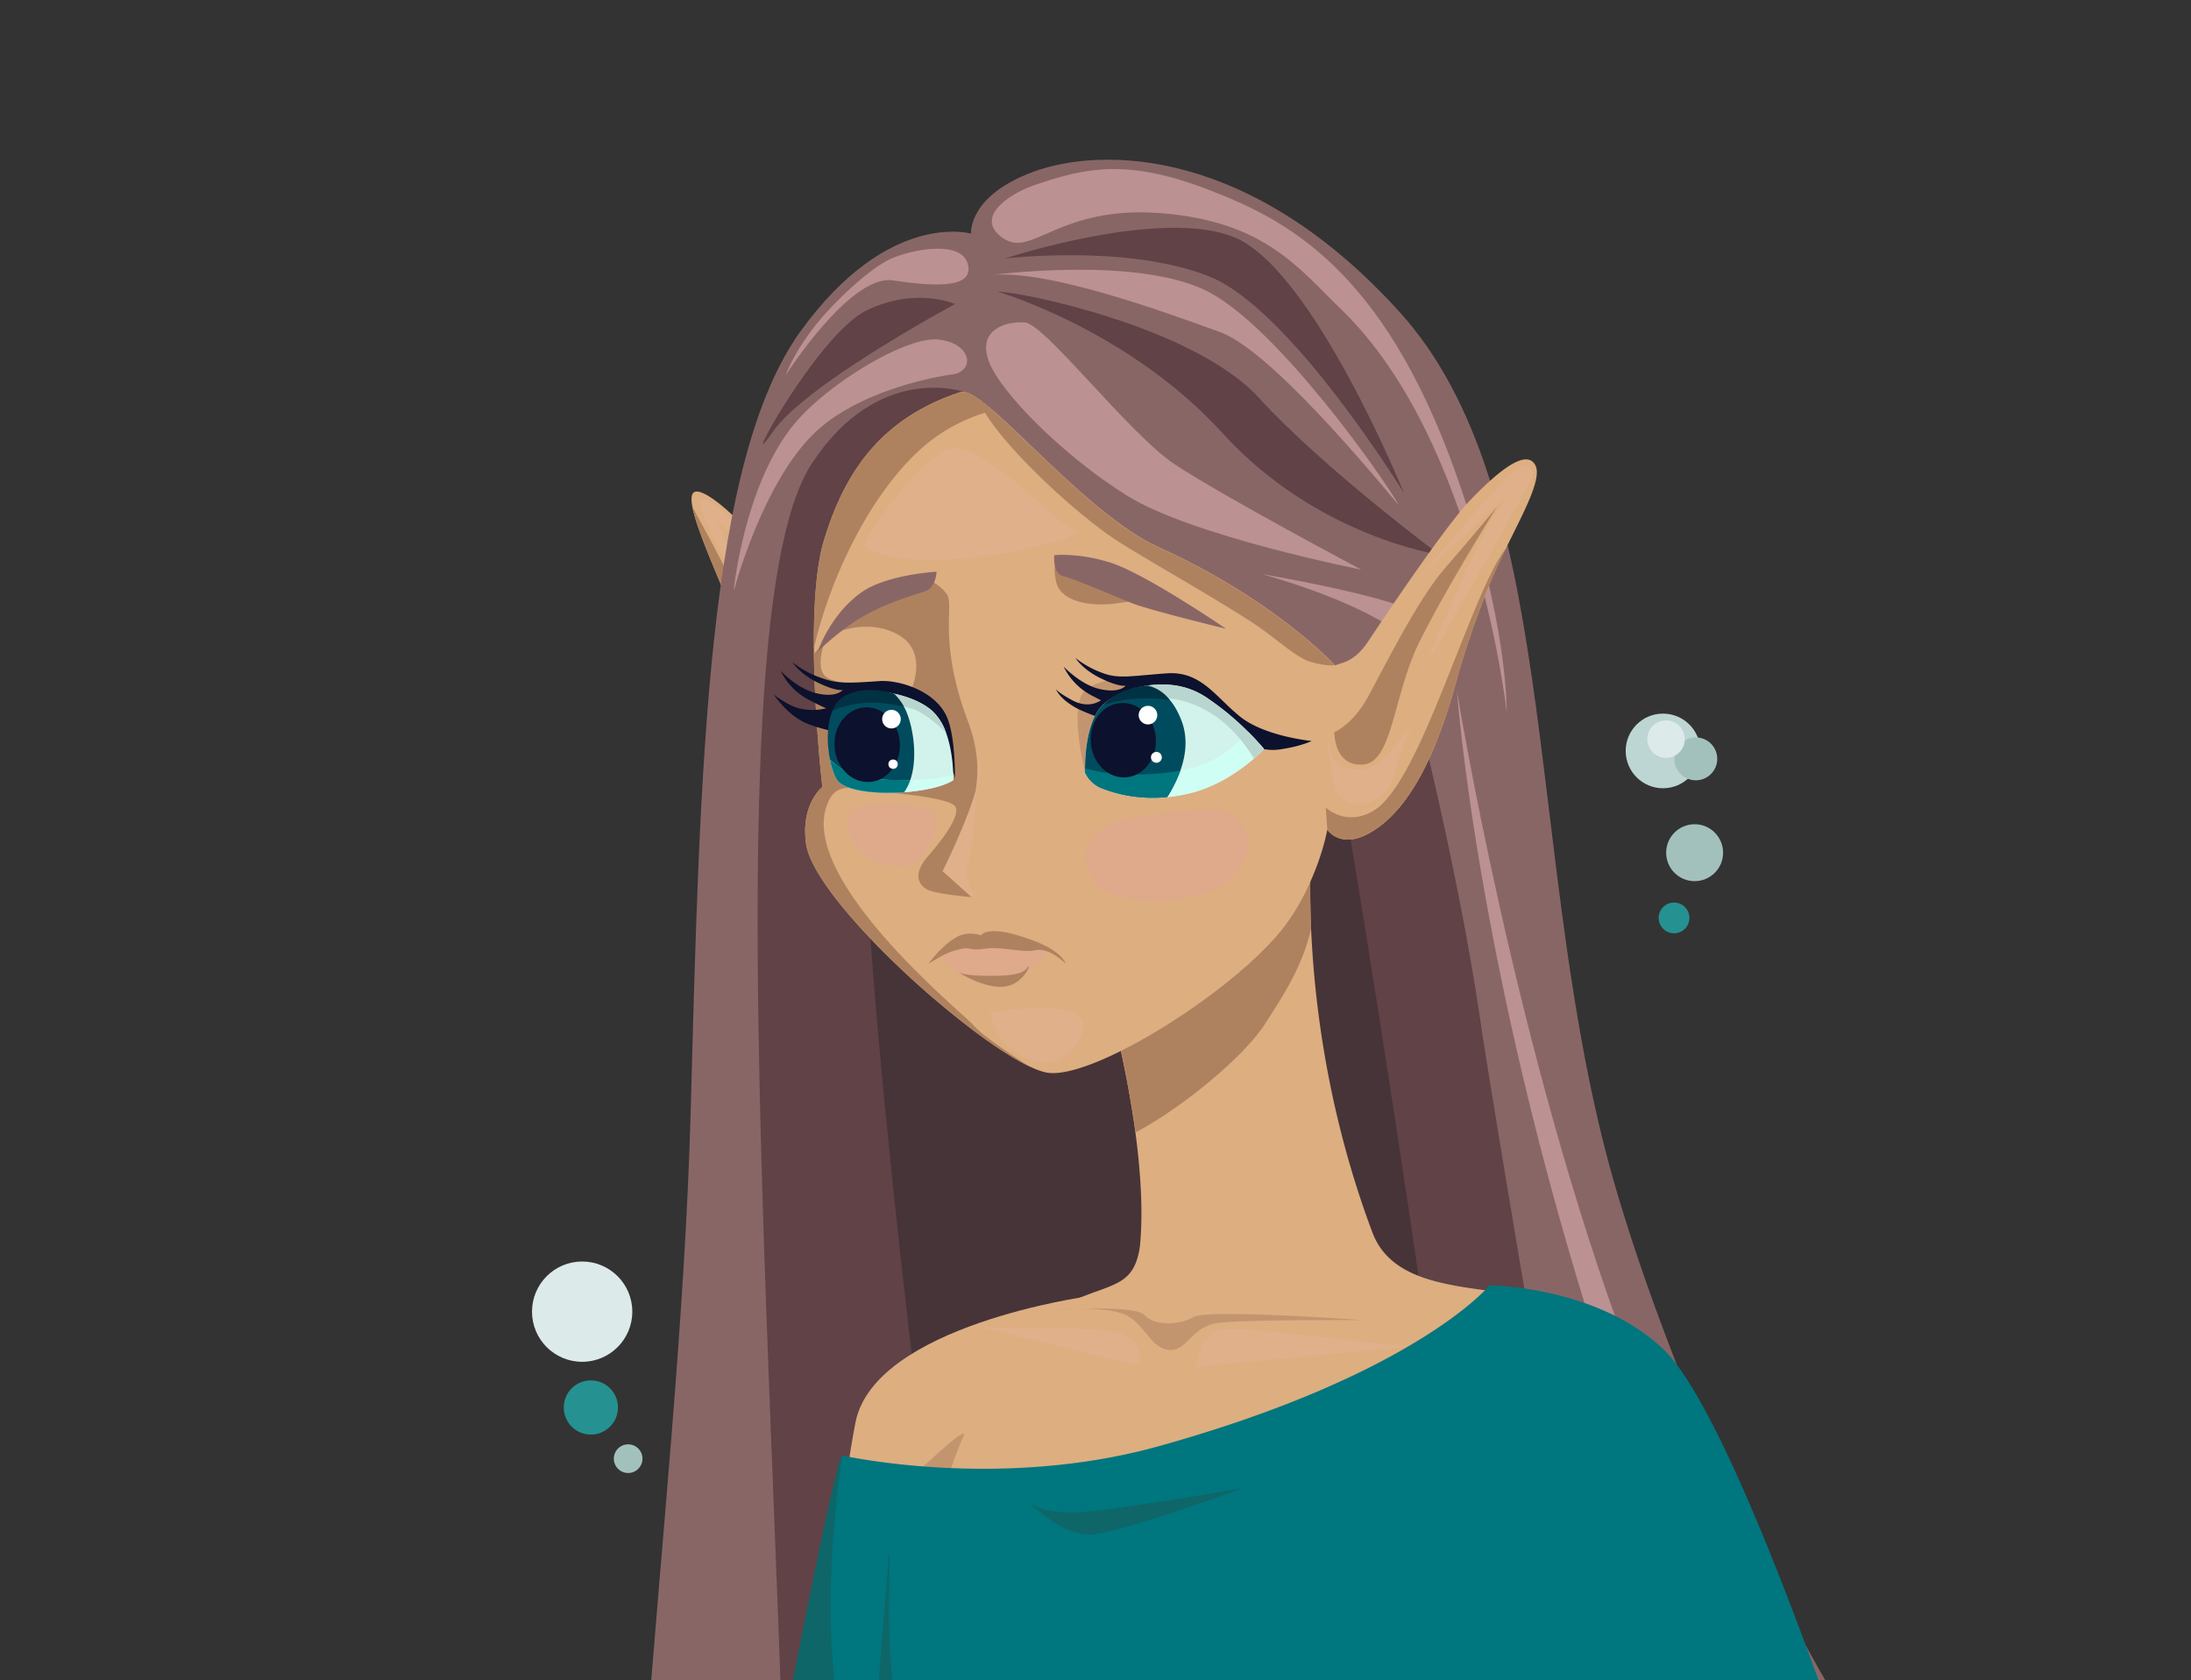 <?xml version="1.0" encoding="UTF-8"?> <svg xmlns="http://www.w3.org/2000/svg" viewBox="0 0 1180 905"><rect x="0" y="0" width="1180" height="905" fill="#333333" stroke="none"/> <defs> <style>.cls-1{fill:#bdd6d3;}.cls-2{fill:#a3c1bc;}.cls-3{fill:#dceae9;}.cls-4{fill:#269191;}.cls-5{fill:#ddae80;}.cls-6{fill:#af825f;}.cls-7{fill:#dfb08a;}.cls-8{fill:#896666;}.cls-9{fill:#604247;}.cls-10{fill:#bc9191;}.cls-11{fill:#473438;}.cls-12{fill:#c3956f;}.cls-13{fill:#0c112d;}.cls-14{fill:#d2f3ec;}.cls-15{fill:#cffff4;}.cls-16{fill:#004c5e;}.cls-17{fill:#00767f;}.cls-18{fill:#fff;}.cls-19{fill:#b8d6cf;}.cls-20{fill:#003244;}.cls-21{fill:#dfa98b;}.cls-22{fill:#0e6668;}</style> </defs> <g id="Комп_Адикт" data-name="Комп Адикт"> <circle class="cls-1" cx="895.64" cy="404.44" r="20.1"></circle> <circle class="cls-2" cx="913.3" cy="408.71" r="11.55"></circle> <circle class="cls-3" cx="897.29" cy="398.09" r="10.09"></circle> <circle class="cls-3" cx="313.53" cy="706.44" r="27.01"></circle> <circle class="cls-2" cx="912.67" cy="459.25" r="15.33"></circle> <circle class="cls-4" cx="318.22" cy="758.05" r="14.6"></circle> <circle class="cls-4" cx="901.58" cy="494.37" r="8.28"></circle> <circle class="cls-2" cx="338.3" cy="785.62" r="7.72"></circle> </g> <g id="Грусть"> <g id="П_Ухо"> <path class="cls-5" d="M463.33,438.3c-3.06,13.35-6,23.82-6,23.82s-29.27-4.18-37.63-30.93S403,351.76,393.78,328.35c-6.8-17.32-18.64-42.89-20.95-55.69-.82-4.5-.45-7.42,1.72-7.86,8.36-1.67,37.42,28.35,47.24,44.73,16.31,27.18,28,74,43.06,73.16C474.47,382.16,468.73,414.71,463.33,438.3Z"></path> <path class="cls-6" d="M453.56,414.05s-17.13,20.63-22.47-13.23c-5.95-37.78-35.22-105.5-38.56-110.52s18.39,23.41,32.61,56.86c8.64,20.33,20.06,56.85,28.42,55.18S453.56,414.05,453.56,414.05Z"></path> <path class="cls-6" d="M463.33,438.3c-3.06,13.35-6,23.82-6,23.82s-29.27-4.18-37.63-30.93S403,351.76,393.78,328.35c-6.8-17.32-18.64-42.89-20.95-55.69,6.71,13.51,23,39.38,31,66.56,7.81,26.63,21.3,97.4,34.67,104.09C447.21,447.66,457.32,442.46,463.33,438.3Z"></path> <path class="cls-7" d="M412.59,354.68S395,311.21,390.86,302.85c-4.05-8.09-16.75-32.33-13.38-33.45,7.52-2.51,25.92,19.23,30.1,25.08s15.05,30.1,15.05,30.1S411.76,307,405.07,299.5c-6.33-7.12-17.56-18.39-18.39-18.39s10,22.57,13.37,34.28S412.59,354.68,412.59,354.68Z"></path> </g> <g id="Волосы"> <path class="cls-8" d="M904.51,891.1c59,147.56,193.64,274.72,193.64,274.72l-6.68,14.44-28.35,61.27L1050.86,1268s-100.87-79.68-79.34-40.93c62.6,112.68,113.33,107.27,113.33,107.27L1060,1387.14l-25.23,53.65-1.73,3.68s-27.56,5.22-110.27-122.26q-1.26-1.93-2.53-3.92c-53.72-83.45-148.65-338.23-148.65-338.23s-6.23,30.61,29.41,168.08c19.41,74.86,73.42,157.72,118.61,217.67,37.79,50.14,69.4,84.27,69.4,84.27l-71,123.16s-1.68,5.63-21.31-20c-11-14.33-27.59-38.42-52.68-78.76-73-117.4-141-342.67-121.85-231.15,28.34,164.8,161.07,312.21,161.07,312.21l-38.24,98.68-7.17,18.5S411.19,1296.21,357,1181c-38.49-81.83,8.93-357,15-583,5-186,8.75-349.85,59.17-419.61C478.59,112.78,523,125.84,523,125.84s-2-20.27,33.69-33.38C593.49,79,673.46,79.13,754,168.29c85.43,94.57,67.7,283.57,110.45,450.71,19.81,77.42,69.53,201.41,119,286.66,57.38,98.81,113.89,153.77,113.89,153.77l-10.45,17.85-11.4,19.45-7.33,12.52s-74.09-64.36-138.82-186.37c-50.54-95.26-76.85-199.11-76.85-199.11S845.36,743.09,904.51,891.1Z"></path> <path class="cls-9" d="M519,211s-46.16-16.13-82,39c-68.07,104.69,9,771-19,969-9.67,68.35,214.81,8.19,214.81,8.19L623,517.36Z"></path> <path class="cls-9" d="M922.81,1322.21q-1.26-1.93-2.53-3.92c-53.72-83.45-45.82-12.43-.63,47.52-5.14,61.2-13.56,130.32-22.88,187.46-11-14.33-27.59-38.42-52.68-78.76-73-117.4-141-342.67-121.85-231.15,28.34,164.8,161.07,312.21,161.07,312.21l-38.24,98.68c-58.09-82.87-194.08-427-194.08-427l30.53-235.45-41-511.75,57.9-94.59,59.48-24.29S784.18,460.78,797,547.88c8.21,55.69,48.38,293.48,81.34,470.09-19.42-42.15-32.73-74.79-34-78,1.32,3.9,17.65,51.76,39.73,108.45,16.15,85.16,29.85,151.06,36.07,166.33C925.72,1228.51,926,1269.74,922.81,1322.21Z"></path> <path class="cls-10" d="M395.3,318a8.53,8.53,0,0,1,.13-2.52c1.75-13.46,9.59-61.86,34.47-89.59,19-21.14,59.13-45,75.76-43,17.75,2.11,19.64,17.06,7.18,18.77s-53.13,10-75.63,33C409.84,262.45,395.3,318,395.3,318Z"></path> <path class="cls-10" d="M1086.93,1077.28l-11.4,19.45C1048.23,1063.84,920.91,905.35,868,747.4,795.89,532,784.64,371.9,784.64,371.9s31.51,195.05,92,355.62C943.12,903.78,1056.5,1042,1086.93,1077.28Z"></path> <path class="cls-10" d="M1091.47,1180.26l-28.35,61.27c-23.15-24.26-98.68-105.93-136.8-177.21C884.43,986,866.66,835.5,866.66,835.5S891.18,957.83,958,1050.36C995.19,1101.79,1061.93,1157,1091.47,1180.26Z"></path> <path class="cls-9" d="M537.38,157.1s70.48,20.59,121,76.15c50.87,55.94,116.92,65.55,116.92,65.55S712.52,252.08,678,214.27C643.3,176.24,550,157.06,537.38,157.1Z"></path> <path class="cls-9" d="M416.13,232.67c-20.53,29.94,23.95-52.81,50.71-65.58s47.54-3.34,47.54-3.34S433.72,207,416.13,232.67Z"></path> <path class="cls-9" d="M541.15,139.24s66.49-8,110.49,9.83,104.59,116.7,104.59,116.7S707.58,146,665.25,128C625.92,111.3,541.15,139.24,541.15,139.24Z"></path> <path class="cls-10" d="M534.23,148.1s79.72-10.63,117.16,9.37S744.22,256.1,753.3,271.85c2.09,3.62-65.25-81.75-96.21-93S564.2,145.16,534.23,148.1Z"></path> <path class="cls-10" d="M811.43,383.43s-16.15-146.38-89-216.7C699.9,145,681.4,119.32,625.77,114.85S556.22,139,540.39,128.39s1.7-23.58,17.25-28.87c27.3-9.27,49.55-14.15,93.22,2.67,40.49,15.6,93.42,41.21,133.08,152.42C812.53,334.77,811.43,383.43,811.43,383.43Z"></path> <path class="cls-10" d="M423.19,202s34.73-54.4,57.6-51,43.9,4.46,40.46-8.71-29.89-8-41.28-3-31.83,24-42.57,38.2S423.19,202,423.19,202Z"></path> <path class="cls-10" d="M733.13,306.79s-90.94-17.92-126-39.76c-34-21.17-68.44-55.54-74.68-72.7s10-21.44,19.5-20.65c11,.91,56,60,80.81,76.46C659.13,267.57,733.13,306.79,733.13,306.79Z"></path> <path class="cls-11" d="M518.83,942.92s-92.54-637.2-39-651S699.87,329,709.13,353.46s94.29,572,88.87,614.27S518.83,942.92,518.83,942.92Z"></path> <path class="cls-10" d="M679.54,309.19s64.77,10.9,83.1,20.65,9.88,26.48-5.66,13.63S711.06,318,679.54,309.19Z"></path> </g> <path class="cls-5" d="M802.18,1469.69s-39.11,7.81-80.8,13-88.62,2.6-125.1-13-127.72-114.68-153.79-159-52.1-99-41.69-140.74c2.88-11.55,8-43.65,14.05-85.16,4-27.69,8.51-59.57,13-92.32C441.22,897,455.14,794.06,460.75,766c10.41-52.13,125.09-67.78,125.09-67.78,0,15.65-15.62,179.83-41.69,213.73-8.49,11-19.73,40-30.42,75.25-15.07,49.72-29,112-32.5,153.79-1.63,19.6-1,34.72,3,42,18.23,33.88,101.63,224.15,114.68,237.17s41.69,7.81,88.61,7.81S802.18,1469.69,802.18,1469.69Z"></path> <path class="cls-5" d="M805.08,1012.9a643.65,643.65,0,0,0-14.14,63.6A1119.1,1119.1,0,0,0,777,1195.16c-2.58,40.21-2.58,74.37-.28,92.64l-51.83-12.06-129.57,2.37c-.58-25.31-8.37-58.36-18.91-93-12.12-40-27.84-82.15-40.31-117.23-2.63-7.41-5.11-14.48-7.39-21.16-17.05-39.46-16.7-43-37.21-83.06-46.44-90.79,30.38-223.64,52.61-242,44.3-36.48,65.38-19.68,69.81-50.43,1.65-16.5.75-37.65-2.43-61.37a573.55,573.55,0,0,0-15.35-74.14c26.54-22.13,88.62-73.34,110.3-85.63a478.17,478.17,0,0,0-.33,49.88c1.86,42.84,9.57,101.28,33,163.75,15.14,40.39,81.25,24.07,117.75,44.92C939.39,755.78,818.63,940.06,805.08,1012.9Z"></path> <path class="cls-6" d="M706.15,500c-4.63,20.93-16.27,38-24.58,51.08-12.12,19-46.73,46.67-70,58.81a573.55,573.55,0,0,0-15.35-74.14c26.54-22.13,88.62-73.34,110.3-85.63A478.17,478.17,0,0,0,706.15,500Z"></path> <g id="Лицо"> <path class="cls-5" d="M811.13,295.18q-3,6-5.86,12.33c-6.26,13.66-16.61,43.17-20.21,56.7-8.62,32.45-22.68,70.69-47.62,84.54-15.74,8.74-22.59-1.86-22.59-1.86a124.45,124.45,0,0,1-4.71,16.86v0a.1.1,0,0,1,0,.05c-4.18,11.72-10,24-18.1,34.75-25.29,33.64-100.7,81.66-126.86,79.33-2.77-.25-6.37-1.45-10.59-3.47-8.06-3.81-18.39-10.47-29.59-18.87a470.67,470.67,0,0,1-43.45-37.22c-24.62-23.82-45.26-49.05-47.39-63.67-3.15-21.51,8.74-30.78,8.74-30.78s-4.09-35.5-4.56-71.82c0-.88,0-1.78,0-2.69-.16-21.85,1.08-43.72,5.33-58,11.55-38.52,31.79-66.36,73.59-80.2,2.09-.7,5.32.69,9.47,3.55.91.62,1.84,1.31,2.82,2.08q2.44,1.88,5.22,4.26c13.15,11.33,31.35,30.29,50.51,46.77l3,2.59c2,1.69,4.06,3.38,6.09,5s4.09,3.22,6.11,4.73,4.08,3,6.1,4.41,4.05,2.74,6.06,4c3,1.86,6,3.57,9,5,1,.5,1.94,1,2.92,1.41,59.29,26.92,91.3,60,94.28,63.19l.24.25a10.29,10.29,0,0,1,1.39-.56l.39-.12c3.65-1.18,9.52-2.43,16.28-12.68,9.85-14.95,41.57-61.93,54.25-75.2,15.36-16.06,30.66-28.53,35.51-19.25C830.5,257.68,821.19,274.68,811.13,295.18Z"></path> <path class="cls-12" d="M590.52,419.8,584.38,416s-9.25-36.23.23-44.44,47.85-10.91,60.06-4.22,36.05,36,36.05,36Z"></path> <path class="cls-6" d="M554.56,574.43c-8-3.8-18.37-10.48-29.58-18.86a466.56,466.56,0,0,1-43.44-37.24c-24.64-23.82-45.27-49-47.41-63.66-3.13-21.51,8.74-30.79,8.74-30.79s-4.08-35.49-4.54-71.79l3.17-3.34h0l2.34-2.45.17-.19s-5.21,13.94,1,18.53,23.71,3.37,32.34,6.95a8.15,8.15,0,0,1,2.33,1.67c2.33,2.19,5.28,6.14,8.42,10.93l.14-.79,1.32-7.51.48-2.68s11-21.73-6.4-31.4S447,342,447,342s1.88-3.26,4-7c4.77-8.41,15.16-19.55,28.9-22.26,11.81-2.32,18.51-1.33,23,1a22.29,22.29,0,0,1,6.89,6.08c4.58,5.55-5,24.66,11.53,68.76,4.15,11.07,7.72,26.28,2.33,45.1s-15.94,35.48-15.94,35.48l15.42,14s-16.21-1.35-22.23-3.44-9.82-8.53-1.29-18.35,17.72-22.2,14.87-27-35.19-7.5-35.87-7.38c-9.29,1.61-25-8.67-31.56,3-22,39,68.87,113.5,76.55,121.48a62,62,0,0,0,6.22,5.85C539.17,564.57,548.5,570.66,554.56,574.43Z"></path> <path class="cls-13" d="M668.64,398.38s8.86,6.92,20.48,5.27,17.28-4.57,17.28-4.57-25.31-2.41-38.64-13.21-21-24.51-39.35-23.22-25.61,3.17-34.37-.1a52,52,0,0,1-14.83-8.18s3.59,6,13.33,10.8c10.42,5.14,13.7,4.07,13.7,4.07s-3,4.4-14.12,1.83c-10.3-2.39-19.29-12.06-19.29-12.06a34.7,34.7,0,0,0,15.35,15.69c11.32,5.91,5.19,2.15,5.19,2.15s-6.33,5.47-15.91.28c-8.38-4.54-8.81-6.09-8.81-6.09s1.51,4.92,10.77,10.14S625,397.26,625,397.26Z"></path> <path class="cls-13" d="M514.27,420.12c0,.88.61-21.62-4-33.24-5.89-14.81-26.12-20.8-36.61-20.06-18.35,1.29-23.22,1.32-32-1.94a52.25,52.25,0,0,1-14.83-8.18s3.58,6,13.33,10.8c10.42,5.13,13.7,4.06,13.7,4.06s-3,4.41-14.12,1.83c-10.3-2.39-19.29-12.05-19.29-12.05A34.7,34.7,0,0,0,435.8,377c11.32,5.91,9.53,4.36,9.53,4.36s-10.67,3.27-20.25-1.93c-8.38-4.54-8.81-6.08-8.81-6.08s6,9.63,15.29,14.85S464,396.83,464,396.83,514.69,403,514.27,420.12Z"></path> <g id="Л_Глаз"> <path class="cls-14" d="M680.72,403.4a71.15,71.15,0,0,1-5.44,5.17c-6.64,5.75-18.86,14.75-34,18.55a83.94,83.94,0,0,1-12.69,2.2,75.45,75.45,0,0,1-35.26-4.7,16.4,16.4,0,0,1-9-8.58s0-.8,0-2.16c0-6.37.84-25.24,9.28-33.88.24-.25.48-.48.73-.71,5.32-4.81,14-8.69,23.62-10.07,10.37-1.49,21.86-.08,31.43,6.2a148.54,148.54,0,0,1,22.8,18.76C677.6,399.55,680.72,403.4,680.72,403.4Z"></path> <path class="cls-15" d="M680.72,403.4s-16.34,17.91-39.4,23.72a83.94,83.94,0,0,1-12.69,2.2,75.45,75.45,0,0,1-35.26-4.7,16.4,16.4,0,0,1-9-8.58s0-.45,0-1.25c0-.13,0-.27,0-.42v-.49l.07,0c.63.19,1.27.37,1.92.53l.13,0c1.21.32,2.45.6,3.72.86l.82.16c.62.12,1.25.24,1.87.33s1.46.25,2.2.35h0l2.09.28.39,0,1.77.19.76.07c.63.07,1.27.12,1.91.16s1.56.12,2.34.16l2.38.11,2.36.06c.79,0,1.59,0,2.38,0l2.37,0c.82,0,1.63,0,2.44-.07l1.86-.07a128.57,128.57,0,0,0,17.52-2,68.1,68.1,0,0,0,15.34-4.53c.55-.25,1.1-.52,1.64-.8s1-.51,1.48-.78.81-.45,1.19-.69c1.12-.64,2.19-1.33,3.24-2,.38-.25.75-.51,1.12-.77,1-.73,2-1.48,3-2.24l1.18-1,.14-.11,1-.88.92-.8.89-.83q.93-.84,1.77-1.68l.82-.8c1-1,1.93-2,2.78-2.94C677.6,399.55,680.72,403.4,680.72,403.4Z"></path> <path class="cls-16" d="M635.71,415a72.56,72.56,0,0,1-7.08,14.28,75.45,75.45,0,0,1-35.26-4.7,16.4,16.4,0,0,1-9-8.58s0-.45,0-1.25c0-.13,0-.27,0-.42v-.49c0-6.37.84-25.24,9.28-33.88.24-.25.48-.48.73-.71.67-.6,1.39-1.18,2.15-1.76l1.18-.84.84-.55c.34-.22.7-.44,1.06-.65a37.91,37.91,0,0,1,3.47-1.84l1.49-.67A52.86,52.86,0,0,1,618,369.22s0,0,0,0c3.63,2.33,7.34,3.07,11.07,6.77h0c2.29,2.28,4.59,5.67,6.89,11.23C639.9,396.7,638.78,406.4,635.71,415Z"></path> <path class="cls-17" d="M635.71,415a72.56,72.56,0,0,1-7.08,14.28,75.45,75.45,0,0,1-35.26-4.7,16.4,16.4,0,0,1-9-8.58s0-.45,0-1.25c0-.13,0-.27,0-.42v-.49l.07,0c.63.19,1.27.37,1.92.53l.13,0c1.21.32,2.45.6,3.72.86l.82.16c.62.12,1.25.24,1.87.33s1.46.25,2.2.35h0l2.09.28.39,0,1.77.19.76.07c.63.07,1.27.12,1.91.16s1.56.12,2.34.16l2.38.11,2.36.06c.79,0,1.59,0,2.38,0l2.37,0c.82,0,1.63,0,2.44-.07l1.86-.07A128.57,128.57,0,0,0,635.71,415Z"></path> <ellipse class="cls-13" cx="604.96" cy="398.66" rx="17.56" ry="20.07" transform="translate(-26.45 43.38) rotate(-4.02)"></ellipse> <circle class="cls-18" cx="618.26" cy="385.16" r="5.02"></circle> <circle class="cls-18" cx="622.79" cy="407.89" r="2.93"></circle> <path class="cls-19" d="M680.72,403.4a71.15,71.15,0,0,1-5.44,5.17c-4.69-8.06-18.4-27.71-42.54-32-17.86-3.16-30.73-.36-39.1,3.4.24-.25.48-.48.73-.71,5.32-4.81,14-8.67,23.61-10,11.61-1.65,21.87-.11,31.44,6.17a148.54,148.54,0,0,1,22.8,18.76C677.6,399.55,680.72,403.4,680.72,403.4Z"></path> <path class="cls-20" d="M630,377c-16-2.19-28,0-36.36,3,.24-.25.48-.48.73-.71a33.3,33.3,0,0,1,12-7.55A38.74,38.74,0,0,1,618,369.25h0A20.39,20.39,0,0,1,630,377Z"></path> </g> <g id="П_Глаз"> <path class="cls-14" d="M513.42,417.62c0,1.61,0,2.56,0,2.56-5.21,3.43-15.58,5.7-26.48,6.49-15.95,1.16-33-.86-36.42-7.1A38.18,38.18,0,0,1,447,409c-1.72-8.58-1-17.76,2.05-25,1-2.48,3.21-4.46,5-6,5.53-4.79,16.17-6.79,27.61-4.36,8.16,1.73,16,5.05,20.84,9.6a29.21,29.21,0,0,1,7,11.36C512.66,403.26,513.3,413.08,513.42,417.62Z"></path> <path class="cls-16" d="M490.22,420.19a25.28,25.28,0,0,1-3.27,6.48c-15.95,1.16-33-.86-36.42-7.1-.16-.27-.3-.55-.44-.84s-.31-.65-.46-1-.25-.56-.37-.84c-.19-.47-.37-.95-.55-1.45s-.46-1.32-.66-2c-.14-.47-.28-.95-.4-1.42-.26-1-.49-2-.7-3-1.72-8.58-1.65-18.94,1.38-26.17l0,0c.12-.3.26-.59.39-.88s.27-.57.42-.84.36-.66.56-1,.27-.44.42-.65a.75.75,0,0,1,.07-.12c.16-.23.32-.45.49-.67s.29-.36.44-.54a3.73,3.73,0,0,1,.32-.36l.45-.48c.21-.2.42-.4.63-.58,5.53-4.79,17.63-5.48,29.07-3.05a30.05,30.05,0,0,1,5.26,6.94,30.66,30.66,0,0,1,1.35,2.82C491.94,392.42,494.33,408.37,490.22,420.19Z"></path> <path class="cls-15" d="M513.42,417.62c0,1.61,0,2.56,0,2.56-5.21,3.43-15.58,5.7-26.48,6.49-15.95,1.16-33-.86-36.42-7.1A38.18,38.18,0,0,1,447,409c3.72,4.17,11.27,9.32,26.21,10.67A141.54,141.54,0,0,0,513.42,417.62Z"></path> <path class="cls-17" d="M490.22,420.19a25.28,25.28,0,0,1-3.27,6.48c-15.95,1.16-33-.86-36.42-7.1-.16-.27-.3-.55-.44-.84s-.31-.65-.46-1-.25-.56-.37-.84c-.19-.47-.37-.95-.55-1.45s-.46-1.32-.66-2c-.14-.47-.28-.95-.4-1.42-.26-1-.49-2-.7-3,3.72,4.17,12.1,9.26,27.05,10.61C480.14,420.16,480.73,420,490.22,420.19Z"></path> <ellipse class="cls-13" cx="465.92" cy="400.05" rx="17.56" ry="20.07" transform="matrix(1, -0.07, 0.07, 1, -26.89, 33.64)"></ellipse> <circle class="cls-18" cx="480.11" cy="387.32" r="5.02"></circle> <circle class="cls-18" cx="480.98" cy="411.57" r="2.51"></circle> <path class="cls-19" d="M509.46,394.6c-5.18-5-12.78-11.49-18.86-13.05-9.53-2.44-21.16-7.64-40.6.45a11.86,11.86,0,0,1,4-5c5.53-4.79,16.17-5.79,27.61-3.36,8.16,1.73,16,5.05,20.84,9.6A29.21,29.21,0,0,1,509.46,394.6Z"></path> <path class="cls-20" d="M486.87,380.58c-8.87-1.58-21.52-4.84-38.54,2.24l0,0c.12-.3.26-.59.39-.88s.27-.57.42-.84.36-.66.56-1,.27-.44.42-.65a.75.75,0,0,1,.07-.12c.16-.23.32-.45.49-.67s.29-.36.44-.54a3.73,3.73,0,0,1,.32-.36l.45-.48c.21-.2.42-.4.63-.58,5.53-4.79,15.44-7,29.07-3.05A30.05,30.05,0,0,1,486.87,380.58Z"></path> </g> <path class="cls-6" d="M570.4,300.51s-4.11,1.13-1.62,12.69S588.55,326.71,601,325s16.23-3.72,34,6-22.37-25.91-39.11-25.57S570.4,300.51,570.4,300.51Z"></path> <path class="cls-8" d="M567.78,299s-1,10.13,5,11.39S601.09,321.62,610,325c11.19,4.24,50.25,13.62,50.25,13.62S617,309,598,303C580.79,297.56,567.78,299,567.78,299Z"></path> <path class="cls-6" d="M534.71,221.1c-1.37.36-2.77.76-4.17,1.19h0a92.27,92.27,0,0,0-33.87,18.87C469.12,265.37,447.1,310.6,438.3,349.4c-.17-21.87,1.05-43.74,5.32-58,11.54-38.53,31.8-66.35,73.57-80.18,2.1-.7,5.34.68,9.49,3.55A100.72,100.72,0,0,1,534.71,221.1Z"></path> <path class="cls-6" d="M718.77,358.23c-3.52.49-8.12-.35-13.31-1.89-7.89-2.33-19.27-13.6-32.44-22-23.24-14.83-51.2-30.48-69.66-42-20.13-12.58-58.89-47.35-72.83-70a46.66,46.66,0,0,1-3.85-7.5c.9.62,1.83,1.31,2.81,2.06q2.44,1.88,5.22,4.26c13.15,11.33,31.35,30.29,50.51,46.77,1,.88,2,1.74,3,2.59,2,1.71,4.06,3.38,6.09,5s4.09,3.22,6.11,4.73,4.08,3,6.1,4.41,4.05,2.74,6.06,4c3,1.86,6,3.57,9,5,1,.5,1.94,1,2.92,1.41C683.78,322,715.79,355.07,718.77,358.23Z"></path> <path class="cls-8" d="M504.4,307.92s-.24,8.4-6,10.48S475,325,460,335a139,139,0,0,0-19.62,16S447,331,464,319C477.6,309.4,504.4,307.92,504.4,307.92Z"></path> <path class="cls-21" d="M506,514a73.1,73.1,0,0,0,10.53,9.9c5.3,3.81,20.14,6.83,27.1,4,9.77-4,27.27-17.79,16.37-17.86-3.35,0-13.61-2.45-13.61-2.45l-11.85-1.68-5.84.41-7.51.52Z"></path> <path class="cls-6" d="M516.53,523.9s3.45,1.43,12.68,1.62,21,.2,24-4.2-1.09,8.46-11.87,10S516.53,523.9,516.53,523.9Z"></path> <path class="cls-6" d="M574,519s-9-9-16.41-7.21c-6.56,1.58-18.47-2.27-27.59-.79s-6-2-16,1c-6.4,1.92-10,5-14,7,.32,0,6-9,15.18-14.29,6.23-3.59,13.34-.93,13.34-.93s.66-2.57,8.23-2.26c5.2.21,12.13,2.32,18.25,4.48C572,512,574,519,574,519Z"></path> <path class="cls-21" d="M586.33,469.79a18.11,18.11,0,0,1,4.52-21.29,33.9,33.9,0,0,1,14.33-7c10.73-2.62,32-4.54,47.33-5.66a18.25,18.25,0,0,1,19.13,22.34,30.11,30.11,0,0,1-9.11,15.63c-16.55,15.07-65.4,13.57-72.74,2.22A49.83,49.83,0,0,1,586.33,469.79Z"></path> <path class="cls-21" d="M456.84,446.91a10.51,10.51,0,0,1,6.25-12.31,17.51,17.51,0,0,1,5.17-1.19c7.51-.52,31.76-1.39,34.73,5.11s-3.07,27.87-18.15,28.09C472.22,466.8,459.66,458.42,456.84,446.91Z"></path> <path class="cls-7" d="M526.4,485.49,507.66,469.2s21.31-42.57,20.26-57.58-2.79,43.78-6.38,52.41,4.86,21.46,4.86,21.46Z"></path> <path class="cls-7" d="M533.12,545.36s29-5.39,43.55-.54,3.25,22.4-8.19,26.55S537,565.2,533.12,545.36Z"></path> <path class="cls-7" d="M465.15,293.66c-.92-.74,24.77-41.13,43.37-50.82s58.92,39.44,70.89,42.79S490.92,314.48,465.15,293.66Z"></path> <path class="cls-7" d="M763.71,311.73s43.12-51.45,51.44-57.84,11.47-1.06,10.1,3.23-47,83.38-55.16,97.75c-6.5,11.51,25.58-65.33,37.8-82.28,11.46-15.89,10.14-10.77,7-8C801.44,276.19,763.71,311.73,763.71,311.73Z"></path> <path class="cls-7" d="M718,421.08c1.3,6.62,4.93,10.55,11.72,11.75s18.23-3,21.46-16.59S761.71,387,761.71,387s-12,20.12-20.88,24.94-20.79,2.29-22.93-4.26-3.32-11.5-3.32-11.5S716.78,414.85,718,421.08Z"></path> <path class="cls-6" d="M811.13,295.19c-2,4-3.94,8.1-5.87,12.32-6.26,13.67-16.61,43.16-20.2,56.7-8.62,32.46-22.68,70.69-47.62,84.54-15.73,8.74-22.59-1.87-22.59-1.87L714,434.93s11,10.7,26,1.54C765.46,421,792.08,319.33,811.13,295.19Z"></path> <path class="cls-6" d="M718.64,394.37s9.78-4,18-18.86,26.51-52.15,41.24-69.11,28.44-33.52,28.44-33.52-28.46,45.25-42.37,73.89c-13.64,28.08-13.95,63.84-29.8,65S718.64,394.37,718.64,394.37Z"></path> </g> <path class="cls-5" d="M1061.66,1175.35s-7.06,32.65-33.4,73.59a313.1,313.1,0,0,1-62.8,70.89C800,1457.89,765.1,1494.08,685.7,1507.5s-159.25-29.15-159.25-29.15,96.78-30.85,131-18.15,64.92,7,64.92,7,41.24-45.69,89.19-101.58c19.21-22.38,39.49-46.42,58.62-69.78C949.46,1199,963,1165,963,1165l-1.22-3c-3.43-8.41-13.87-33.7-28-65.8-9.84-22.38-21.43-48.1-33.67-73.74-19.06-39.84-39.64-79.5-57.57-106.19A201.28,201.28,0,0,0,829.75,899c-49.48-58.89-77.35,35.1-77.35,35.1l9.19-236.76s108.72-24.34,152,78.92c11.79,28.14,47.1,123.19,80.25,213.48,2.11,5.68,4.18,11.34,6.26,17v0C1032.74,1095.6,1061.66,1175.35,1061.66,1175.35Z"></path> <path class="cls-12" d="M568,705.5s29.47-2.75,39.54,3.39,12,16.65,21.71,18.12,12.2-12.48,26.36-14.45S733.76,711,733.76,711s-83.56-6.18-91.07-1.65-21.24,4.79-26.19-1S568,705.5,568,705.5Z"></path> <path class="cls-7" d="M613.36,735.86s4.06-12.77-9.38-17.41-75.7-3.61-75.7-3.61Z"></path> <path class="cls-7" d="M644.27,736.2s.38-20,16.9-20.44,97.93,9.61,97.93,9.61Z"></path> <path class="cls-22" d="M511.3,1059.35c-2.5,0-10,5-45.07,7.51s-67.6-12.52-67.6-12.52,50.07-270.42,55.08-270.42,57.59,130.2,57.59,165.26Z"></path> <path class="cls-12" d="M487.93,798.68s35.89-34.79,30.88-24.78-15,42.57-15,42.57S482.09,803.43,487.93,798.68Z"></path> <path class="cls-17" d="M1008.52,989.77A200.45,200.45,0,0,1,987.37,1012l0,0c-11.64,10.62-27.72,23.17-47,32.83-41.72,20.86-70.39,15.65-70.39,15.65s-18.25-67.78-41.69-33.88S810,1117.84,810,1117.84s-127.7-31.27-218.94-23.46-86-5.21-86-5.21-2.68-6.91-6.86-18.15c-11.94-32.18-36.18-99.93-45.25-143.45-13-62.55.78-143.65.78-143.65s84.06,19,170.27-5c139-38.73,178.2-86.63,178.2-86.63s58.26.32,93.82,34.6C937,766.39,1008.52,989.77,1008.52,989.77Z"></path> <path class="cls-22" d="M987.34,1012c-11.64,10.62-27.72,23.17-47,32.83-41.72,20.86-70.39,15.65-70.39,15.65s-18.25-67.78-41.69-33.88S810,1117.84,810,1117.84s-127.7-31.27-218.94-23.46-97.28-7.49-97.28-7.49-23.36-83.9-27.54-95.15L478.75,836.5c3.33-.72-20,192.8,92.64,182.79,62.8-5.59,157.75,17.52,195.31-7.52S804,899.6,826.79,924.14C894.4,996.75,960.1,1024.72,987.34,1012Z"></path> <path class="cls-22" d="M553.87,809s17.52,17.53,32.55,17.53,82.63-25,82.63-25-57.59,10-82.63,12.52S553.87,809,553.87,809Z"></path> </g> </svg> 